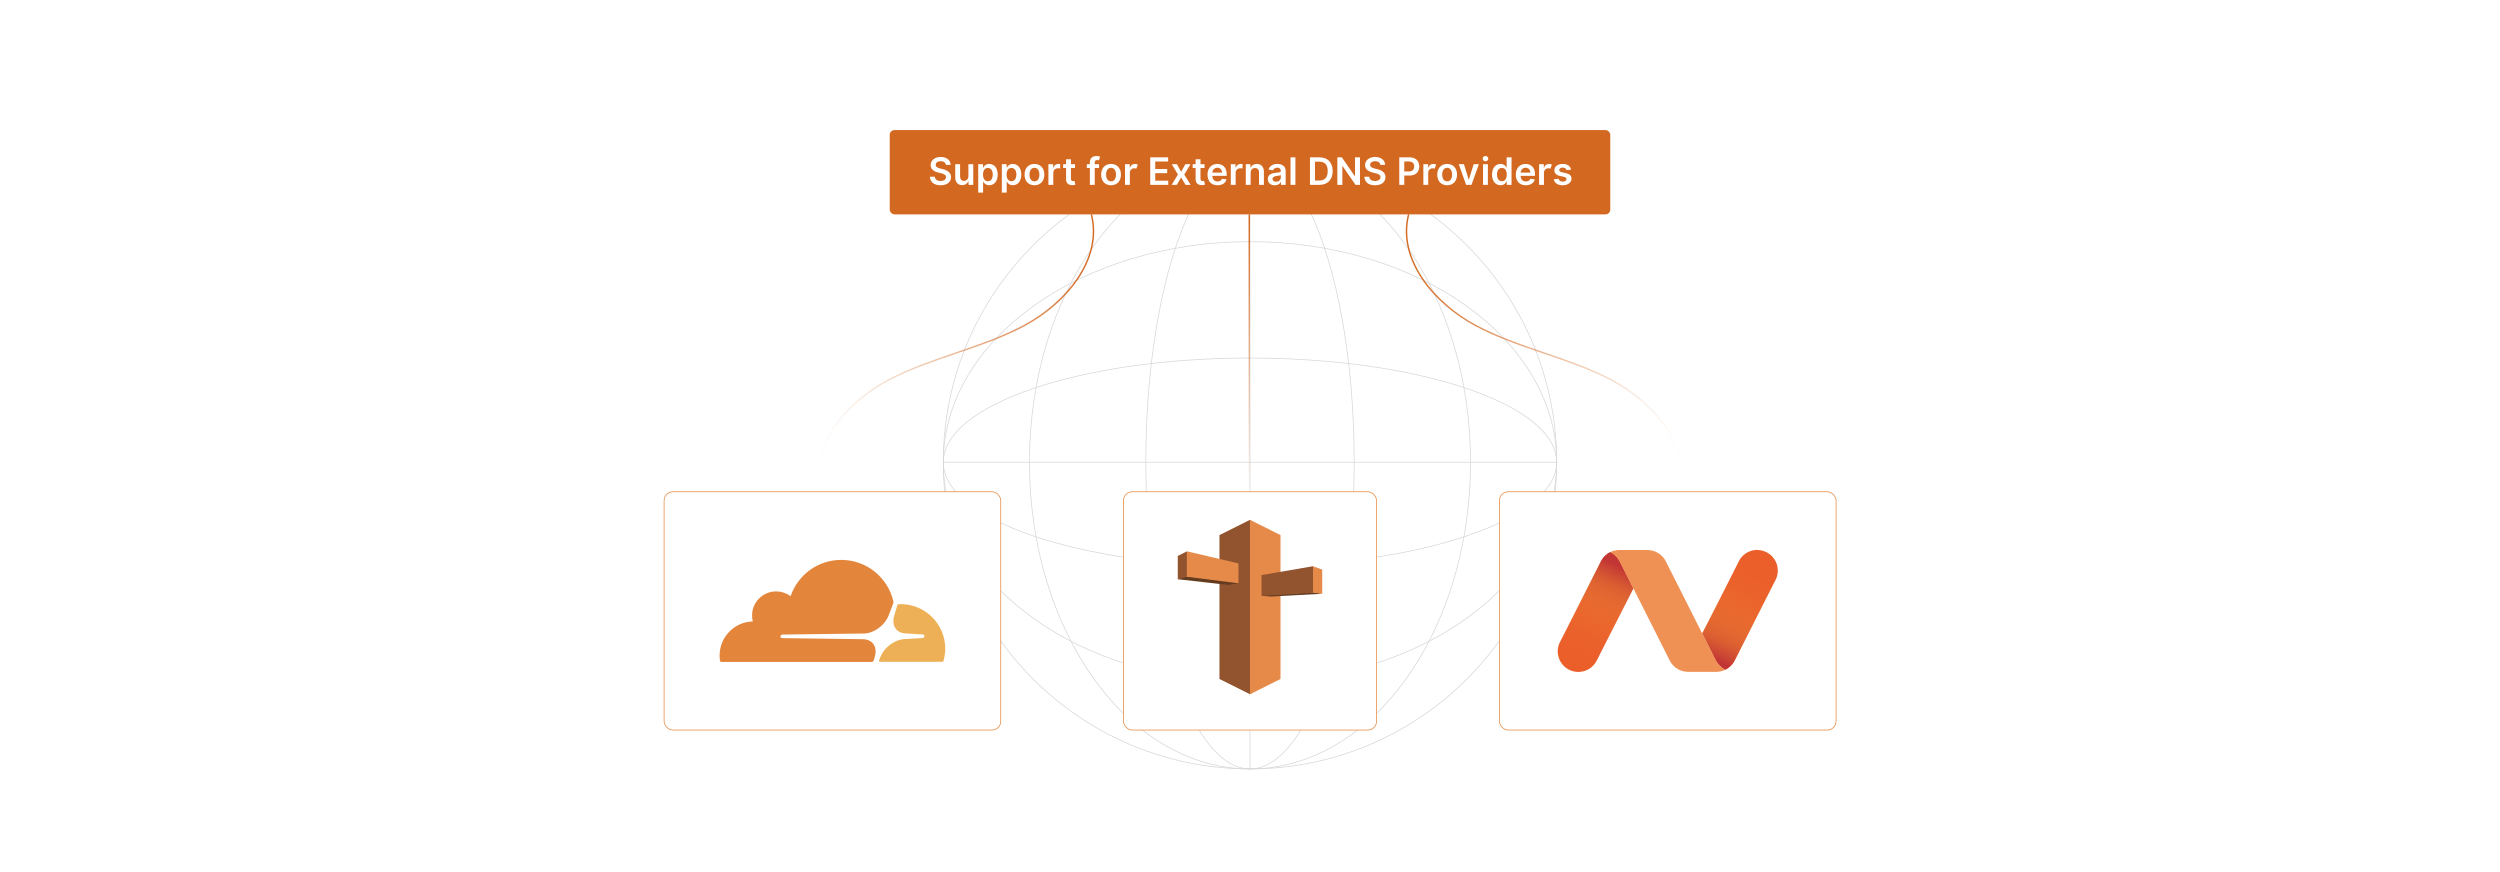 <?xml version="1.0" encoding="UTF-8"?>
<svg id="Layer_1" data-name="Layer 1" xmlns="http://www.w3.org/2000/svg" xmlns:xlink="http://www.w3.org/1999/xlink" viewBox="0 0 860 300">
  <defs>
    <linearGradient id="linear-gradient" x1="765.564" y1="2625.315" x2="765.813" y2="2626.16" gradientTransform="translate(-21519.749 120362.688) scale(28.886 -45.76)" gradientUnits="userSpaceOnUse">
      <stop offset="0" stop-color="#c23535"/>
      <stop offset=".1" stop-color="#ca4a35" stop-opacity=".79"/>
      <stop offset=".2" stop-color="#d36237" stop-opacity=".58"/>
      <stop offset=".32" stop-color="#da7839" stop-opacity=".4"/>
      <stop offset=".43" stop-color="#e1893c" stop-opacity=".25"/>
      <stop offset=".55" stop-color="#e6983f" stop-opacity=".14"/>
      <stop offset=".68" stop-color="#e9a241" stop-opacity=".06"/>
      <stop offset=".82" stop-color="#eba842" stop-opacity=".02"/>
      <stop offset="1" stop-color="#ecaa43" stop-opacity="0"/>
    </linearGradient>
    <linearGradient id="linear-gradient-2" x1="766.027" y1="2626.125" x2="765.778" y2="2625.28" gradientTransform="translate(-21590.377 120363.518) scale(28.906 -45.76)" xlink:href="#linear-gradient"/>
    <linearGradient id="linear-gradient-3" x1="429.75" y1="169.177" x2="429.75" y2="73.747" gradientUnits="userSpaceOnUse">
      <stop offset="0" stop-color="#d36820" stop-opacity="0"/>
      <stop offset=".149" stop-color="#d36820" stop-opacity=".12"/>
      <stop offset=".469" stop-color="#d36820" stop-opacity=".43"/>
      <stop offset=".929" stop-color="#d36820" stop-opacity=".921"/>
      <stop offset="1" stop-color="#d36820"/>
    </linearGradient>
    <linearGradient id="linear-gradient-4" x1="281.214" y1="121.284" x2="376.409" y2="121.284" xlink:href="#linear-gradient-3"/>
    <linearGradient id="linear-gradient-5" x1="1634.506" y1="121.284" x2="1729.7" y2="121.284" gradientTransform="translate(2213.291) rotate(-180) scale(1 -1)" xlink:href="#linear-gradient-3"/>
  </defs>
  <rect x="0" y="0" width="860" height="300" fill="#fff"/>
  <g>
    <circle cx="430" cy="159" r="105.505" fill="#fff" stroke="#d6d6d6" stroke-miterlimit="10" stroke-width=".25"/>
    <g>
      <ellipse cx="430" cy="159" rx="75.862" ry="105.505" fill="none" stroke="#d6d6d6" stroke-miterlimit="10" stroke-width=".25"/>
      <ellipse cx="430" cy="159" rx="35.837" ry="105.505" fill="none" stroke="#d6d6d6" stroke-miterlimit="10" stroke-width=".25"/>
      <line x1="430" y1="53.495" x2="430" y2="264.505" fill="none" stroke="#d6d6d6" stroke-miterlimit="10" stroke-width=".25"/>
    </g>
    <g>
      <ellipse cx="430" cy="159" rx="105.505" ry="75.862" fill="none" stroke="#d6d6d6" stroke-miterlimit="10" stroke-width=".25"/>
      <ellipse cx="430" cy="159" rx="105.505" ry="35.837" fill="none" stroke="#d6d6d6" stroke-miterlimit="10" stroke-width=".25"/>
      <line x1="535.505" y1="159" x2="324.495" y2="159" fill="none" stroke="#d6d6d6" stroke-miterlimit="10" stroke-width=".25"/>
    </g>
  </g>
  <g>
    <rect x="228.45" y="169.177" width="115.811" height="81.958" rx="3.025" ry="3.025" fill="#fff" stroke="#e3853b" stroke-miterlimit="10" stroke-width=".25"/>
    <g>
      <path d="M267.335,227.707h51.378v-14.217l-9.76-5.597-1.684-.728-39.934.274v20.268Z" fill="#fff"/>
      <path d="M300.941,225.82c.478-1.638.296-3.139-.5-4.255-.728-1.024-1.958-1.616-3.435-1.684l-28.009-.364c-.182,0-.34-.092-.432-.228s-.114-.315-.068-.5c.092-.274.364-.478.66-.5l28.259-.364c3.348-.16,6.987-2.868,8.258-6.187l1.616-4.209c.071-.173.088-.363.049-.546-1.82-8.237-9.171-14.38-17.953-14.38-8.103,0-14.969,5.233-17.429,12.494-1.594-1.184-3.639-1.82-5.803-1.616-3.892.388-7.036,3.503-7.395,7.395-.094.968-.025,1.944.204,2.889-6.366.172-11.435,5.388-11.425,11.757,0,.568.049,1.14.114,1.706.049.274.274.478.546.478h51.695c.305-.006.572-.208.66-.5l.388-1.388Z" fill="#e3853b"/>
      <path d="M309.86,207.821l-.776.024c-.182,0-.34.136-.412.315l-1.092,3.799c-.478,1.638-.296,3.139.5,4.255.728,1.024,1.958,1.616,3.435,1.684l5.961.364c.182,0,.34.092.432.228s.114.34.068.5c-.092.274-.364.478-.66.5l-6.211.364c-3.367.16-6.987,2.868-8.258,6.187l-.456,1.16c-.092.228.068.456.315.456h21.342c.254.004.478-.165.546-.41.378-1.346.573-2.736.58-4.134-.024-8.444-6.87-15.279-15.314-15.289" fill="#eeb056"/>
    </g>
  </g>
  <g>
    <rect x="515.797" y="169.177" width="115.811" height="81.958" rx="3.025" ry="3.025" fill="#fff" stroke="#e3853b" stroke-miterlimit="10" stroke-width=".25"/>
    <g>
      <path d="M604.488,189.165c-2.576 0-4.948,1.397-6.199,3.649l-.144.297-5.523,10.956-7.027,13.848,4.604,9.073.252.495c.71,1.256,1.78,2.269,3.072,2.91,1.291-.643,2.36-1.656,3.072-2.91l.252-.495,13.794-27.218.333-.658c1.562-3.585-.077-7.758-3.663-9.321-.888-.387-1.846-.588-2.815-.59l-.009-.036ZM561.854,202.346l-4.595-9.01-.252-.495c-.704-1.255-1.772-2.266-3.063-2.901-1.289.634-2.357,1.642-3.063,2.892l-.261.504-13.812,27.191-.333.649c-1.595,3.571.007,7.759,3.579,9.354,3.361,1.501,7.311.176,9.089-3.047l.153-.288,5.559-10.956,7.019-13.839s-.018-.054-.018-.054Z" fill="#eb5e2a"/>
      <path d="M604.47,189.165c-2.573.002-4.942,1.399-6.19,3.649l-.153.297-5.559,10.956-7.037,13.848,4.613,9.073.252.495c.707,1.258,1.778,2.272,3.072,2.91,1.294-.638,2.365-1.652,3.072-2.91l.261-.495,13.839-27.218.324-.658c1.562-3.585-.077-7.758-3.663-9.321-.888-.387-1.846-.588-2.815-.59,0,0-.018-.036-.018-.036Z" fill="url(#linear-gradient)"/>
      <path d="M542.943,231.132c2.563.007,4.931-1.371,6.19-3.604l.153-.297,5.568-10.956,7.027-13.848-4.604-9.118-.252-.495c-.712-1.257-1.786-2.271-3.081-2.91-1.292.641-2.362,1.655-3.072,2.91l-.252.495-13.857,27.218-.333.658c-1.562,3.585.077,7.758,3.663,9.321.888.387,1.846.588,2.815.59,0,0,.036.036.036.036Z" fill="url(#linear-gradient-2)"/>
      <path d="M561.854,202.346l-4.595-9.01-.252-.495c-.707-1.258-1.778-2.272-3.072-2.91.43-.211.88-.38,1.342-.504.589-.149,1.194-.225,1.802-.225h9.622c2.557.007,4.915,1.382,6.181,3.604l.252.495,12.442,24.65,4.586,9.01.252.495c.715,1.271,1.799,2.295,3.108,2.937-.975.474-2.043.723-3.126.73h-9.676c-2.554-.008-4.909-1.383-6.172-3.604l-.261-.495s-12.433-24.677-12.433-24.677Z" fill="#ef9154"/>
    </g>
  </g>
  <rect x="386.466" y="169.177" width="87.067" height="81.958" rx="3.025" ry="3.025" fill="#fff" stroke="#e3853b" stroke-miterlimit="10" stroke-width=".25"/>
  <g>
    <path d="M419.492,233.571l10.502,5.251,1.026-.765-.432-58.54-.594-.699-10.502,5.251v49.501" fill="#92542f"/>
    <path d="M440.495,233.571l-10.502,5.251v-60.004l10.502,5.251v49.501" fill="#e68a49"/>
    <path d="M426.034,200.66l-3.685.537-17.197-1.938.073-.191,2.791-.837.297.168.067-.168,17.544,2.05.111.379" fill="#643c20"/>
    <path d="M405.152,191.24l3.16-1.581v8.74l-3.16.86v-8.019" fill="#92542f"/>
    <path d="M454.848,204.261l-17.599.945-3.295-.226.621-.258,17.156-.983,3.118.522" fill="#643c20"/>
    <path d="M426.034,200.66l-17.722-2.261v-8.74l17.722,4.157v6.844" fill="#e68a49"/>
    <path d="M451.675,194.78l-17.722,3.046v7.154l17.722-1.063.103-.202-.036-8.772-.067-.163" fill="#92542f"/>
    <path d="M454.848,204.261l-3.173-.412v-9.068l3.173,1.162v8.319" fill="#e68a49"/>
  </g>
  <g>
    <rect x="306.065" y="44.737" width="247.87" height="29.009" rx="1.65" ry="1.65" fill="#d36820"/>
    <g>
      <path d="M323.597,55.446c-1.072,0-1.71.522-1.715,1.234-.009.79.832,1.119,1.609,1.304l.888.222c1.424.337,2.778,1.086,2.783,2.728-.005,1.669-1.322,2.802-3.592,2.802-2.206,0-3.606-1.059-3.676-2.941h1.688c.069.994.902,1.475,1.974,1.475,1.119,0,1.887-.541,1.891-1.35-.004-.735-.68-1.054-1.702-1.313l-1.077-.277c-1.558-.402-2.524-1.184-2.524-2.543-.004-1.674,1.489-2.792,3.477-2.792,2.016,0,3.379,1.133,3.412,2.732h-1.651c-.088-.805-.763-1.281-1.785-1.281Z" fill="#fff"/>
      <path d="M333.127,56.491h1.674v7.102h-1.623v-1.262h-.074c-.324.795-1.073,1.355-2.136,1.355-1.396,0-2.367-.966-2.367-2.672v-4.521h1.674v4.263c0,.902.536,1.47,1.341,1.47.74,0,1.512-.536,1.512-1.618v-4.115Z" fill="#fff"/>
      <path d="M336.509,56.491h1.646v1.174h.097c.254-.513.777-1.267,2.03-1.267,1.641,0,2.931,1.285,2.931,3.652,0,2.339-1.253,3.667-2.927,3.667-1.221,0-1.77-.726-2.034-1.244h-.069v3.782h-1.674v-9.765ZM339.819,62.344c1.105,0,1.688-.971,1.688-2.302,0-1.322-.573-2.27-1.688-2.27-1.077,0-1.669.892-1.669,2.27s.601,2.302,1.669,2.302Z" fill="#fff"/>
      <path d="M344.629,56.491h1.646v1.174h.097c.254-.513.777-1.267,2.03-1.267,1.641,0,2.931,1.285,2.931,3.652,0,2.339-1.253,3.667-2.927,3.667-1.221,0-1.77-.726-2.034-1.244h-.069v3.782h-1.674v-9.765ZM347.94,62.344c1.105,0,1.688-.971,1.688-2.302,0-1.322-.573-2.27-1.688-2.27-1.077,0-1.669.892-1.669,2.27s.601,2.302,1.669,2.302Z" fill="#fff"/>
      <path d="M352.444,60.069c0-2.201,1.322-3.671,3.403-3.671s3.403,1.47,3.403,3.671c0,2.196-1.322,3.662-3.403,3.662s-3.403-1.466-3.403-3.662ZM357.553,60.064c0-1.299-.564-2.339-1.696-2.339-1.151,0-1.716,1.04-1.716,2.339s.565,2.326,1.716,2.326c1.133,0,1.696-1.026,1.696-2.326Z" fill="#fff"/>
      <path d="M360.653,56.491h1.622v1.184h.074c.259-.823.939-1.285,1.752-1.285.185,0,.449.019.602.046v1.54c-.144-.046-.495-.097-.776-.097-.921,0-1.601.638-1.601,1.54v4.175h-1.673v-7.102Z" fill="#fff"/>
      <path d="M369.799,57.785h-1.401v3.671c0,.675.338.823.759.823.208,0,.398-.042.49-.065l.281,1.309c-.18.06-.508.152-.984.167-1.258.037-2.228-.62-2.219-1.956v-3.949h-1.009v-1.294h1.009v-1.701h1.673v1.701h1.401v1.294Z" fill="#fff"/>
      <path d="M378.062,57.785h-1.475v5.807h-1.674v-5.807h-1.05v-1.294h1.05v-.67c0-1.433.985-2.141,2.22-2.141.577,0,1.054.12,1.272.194l-.338,1.294c-.139-.042-.36-.102-.624-.102-.624,0-.856.31-.856.864v.56h1.475v1.294Z" fill="#fff"/>
      <path d="M378.795,60.069c0-2.201,1.322-3.671,3.403-3.671s3.402,1.47,3.402,3.671c0,2.196-1.322,3.662-3.402,3.662s-3.403-1.466-3.403-3.662ZM383.905,60.064c0-1.299-.565-2.339-1.697-2.339-1.151,0-1.715,1.04-1.715,2.339s.564,2.326,1.715,2.326c1.133,0,1.697-1.026,1.697-2.326Z" fill="#fff"/>
      <path d="M387.004,56.491h1.622v1.184h.074c.259-.823.934-1.285,1.752-1.285.384,0,.703.102.953.259l-.519,1.387c-.18-.084-.388-.148-.661-.148-.873,0-1.549.633-1.549,1.53v4.175h-1.673v-7.102Z" fill="#fff"/>
      <path d="M395.682,54.123h6.159v1.438h-4.443v2.57h4.124v1.438h-4.124v2.584h4.479v1.438h-6.195v-9.469Z" fill="#fff"/>
      <path d="M406.31,59.112l1.456-2.622h1.77l-2.141,3.551,2.178,3.551h-1.762l-1.502-2.557-1.489,2.557h-1.775l2.164-3.551-2.108-3.551h1.775l1.434,2.622Z" fill="#fff"/>
      <path d="M414.367,57.785h-1.401v3.671c0,.675.338.823.759.823.208,0,.398-.042.49-.065l.281,1.309c-.18.06-.508.152-.984.167-1.258.037-2.228-.62-2.22-1.956v-3.949h-1.008v-1.294h1.008v-1.701h1.674v1.701h1.401v1.294Z" fill="#fff"/>
      <path d="M415.38,60.083c0-2.191,1.327-3.685,3.361-3.685,1.748,0,3.246,1.096,3.246,3.587v.513h-4.947c.014,1.216.731,1.928,1.812,1.928.721,0,1.275-.315,1.502-.915l1.563.176c-.296,1.234-1.434,2.043-3.089,2.043-2.141,0-3.449-1.419-3.449-3.648ZM420.383,59.371c-.01-.966-.657-1.669-1.618-1.669-.999,0-1.669.763-1.72,1.669h3.338Z" fill="#fff"/>
      <path d="M423.391,56.491h1.622v1.184h.074c.259-.823.939-1.285,1.752-1.285.185,0,.449.019.602.046v1.54c-.144-.046-.495-.097-.776-.097-.921,0-1.601.638-1.601,1.54v4.175h-1.673v-7.102Z" fill="#fff"/>
      <path d="M430.22,63.592h-1.673v-7.102h1.6v1.206h.083c.323-.79,1.054-1.299,2.117-1.299,1.466,0,2.437.971,2.433,2.672v4.521h-1.674v-4.263c0-.948-.519-1.517-1.383-1.517-.883,0-1.503.592-1.503,1.618v4.161Z" fill="#fff"/>
      <path d="M436.141,61.599c0-1.6,1.317-2.011,2.695-2.159,1.253-.134,1.757-.157,1.757-.638v-.027c0-.698-.426-1.096-1.202-1.096-.818,0-1.29.416-1.456.902l-1.563-.222c.37-1.294,1.517-1.96,3.011-1.96,1.355,0,2.885.564,2.885,2.441v4.753h-1.609v-.976h-.056c-.305.597-.971,1.119-2.085,1.119-1.355,0-2.376-.74-2.376-2.136ZM440.598,61.045v-.837c-.218.176-1.096.287-1.535.347-.749.106-1.309.374-1.309,1.017,0,.615.499.934,1.197.934,1.008,0,1.647-.67,1.647-1.461Z" fill="#fff"/>
      <path d="M445.617,63.592h-1.673v-9.469h1.673v9.469Z" fill="#fff"/>
      <path d="M450.632,63.592v-9.469h3.273c2.82,0,4.531,1.775,4.531,4.725,0,2.959-1.711,4.744-4.596,4.744h-3.209ZM453.758,62.108c1.974,0,2.978-1.082,2.978-3.26,0-2.168-1.004-3.241-2.927-3.241h-1.461v6.501h1.41Z" fill="#fff"/>
      <path d="M467.832,63.592h-1.525l-4.462-6.45h-.078v6.45h-1.716v-9.469h1.535l4.457,6.454h.083v-6.454h1.706v9.469Z" fill="#fff"/>
      <path d="M473.041,55.446c-1.072,0-1.71.522-1.715,1.234-.01.79.832,1.119,1.608,1.304l.888.222c1.425.337,2.779,1.086,2.783,2.728-.004,1.669-1.322,2.802-3.592,2.802-2.205,0-3.606-1.059-3.676-2.941h1.688c.069.994.901,1.475,1.975,1.475,1.118,0,1.886-.541,1.891-1.35-.005-.735-.68-1.054-1.701-1.313l-1.077-.277c-1.559-.402-2.524-1.184-2.524-2.543-.005-1.674,1.488-2.792,3.477-2.792,2.016,0,3.38,1.133,3.412,2.732h-1.65c-.088-.805-.763-1.281-1.785-1.281Z" fill="#fff"/>
      <path d="M481.346,54.123h3.551c2.178,0,3.339,1.327,3.339,3.135,0,1.821-1.175,3.135-3.361,3.135h-1.812v3.199h-1.716v-9.469ZM484.643,58.983c1.276,0,1.845-.717,1.845-1.725s-.568-1.702-1.855-1.702h-1.571v3.426h1.581Z" fill="#fff"/>
      <path d="M489.637,56.491h1.622v1.184h.074c.259-.823.934-1.285,1.752-1.285.384,0,.703.102.953.259l-.519,1.387c-.18-.084-.388-.148-.661-.148-.873,0-1.549.633-1.549,1.53v4.175h-1.673v-7.102Z" fill="#fff"/>
      <path d="M494.414,60.069c0-2.201,1.322-3.671,3.403-3.671s3.402,1.47,3.402,3.671c0,2.196-1.322,3.662-3.402,3.662s-3.403-1.466-3.403-3.662ZM499.524,60.064c0-1.299-.565-2.339-1.697-2.339-1.151,0-1.715,1.04-1.715,2.339s.564,2.326,1.715,2.326c1.133,0,1.697-1.026,1.697-2.326Z" fill="#fff"/>
      <path d="M506.193,63.592h-1.849l-2.529-7.102h1.784l1.633,5.275h.073l1.637-5.275h1.78l-2.529,7.102Z" fill="#fff"/>
      <path d="M510.033,54.577c0-.504.435-.911.971-.911.532,0,.967.407.967.911,0,.499-.435.906-.967.906-.536,0-.971-.407-.971-.906ZM510.163,56.491h1.673v7.102h-1.673v-7.102Z" fill="#fff"/>
      <path d="M513.259,60.051c0-2.367,1.29-3.652,2.932-3.652,1.253,0,1.775.753,2.029,1.267h.069v-3.542h1.679v9.469h-1.647v-1.119h-.102c-.264.518-.814,1.244-2.034,1.244-1.674,0-2.927-1.327-2.927-3.667ZM518.322,60.041c0-1.378-.592-2.27-1.669-2.27-1.114,0-1.688.948-1.688,2.27,0,1.331.583,2.302,1.688,2.302,1.068,0,1.669-.924,1.669-2.302Z" fill="#fff"/>
      <path d="M521.44,60.083c0-2.191,1.327-3.685,3.361-3.685,1.748,0,3.246,1.096,3.246,3.587v.513h-4.947c.014,1.216.731,1.928,1.812,1.928.721,0,1.275-.315,1.502-.915l1.563.176c-.296,1.234-1.434,2.043-3.089,2.043-2.141,0-3.449-1.419-3.449-3.648ZM526.443,59.371c-.01-.966-.657-1.669-1.618-1.669-.999,0-1.669.763-1.721,1.669h3.339Z" fill="#fff"/>
      <path d="M529.45,56.491h1.622v1.184h.074c.259-.823.934-1.285,1.752-1.285.384,0,.703.102.953.259l-.519,1.387c-.18-.084-.388-.148-.661-.148-.873,0-1.549.633-1.549,1.53v4.175h-1.673v-7.102Z" fill="#fff"/>
      <path d="M538.915,58.534c-.13-.467-.536-.888-1.309-.888-.698,0-1.23.333-1.226.814-.004.411.282.661,1.004.823l1.211.259c1.341.291,1.993.911,1.997,1.923-.004,1.346-1.257,2.266-3.032,2.266-1.743,0-2.839-.772-3.047-2.076l1.632-.157c.144.638.643.971,1.41.971.795,0,1.322-.365,1.322-.851,0-.402-.306-.666-.957-.809l-1.212-.254c-1.363-.282-2.002-.966-1.997-2.002-.005-1.313,1.161-2.154,2.871-2.154,1.665,0,2.626.767,2.857,1.969l-1.525.167Z" fill="#fff"/>
    </g>
  </g>
  <line x1="429.75" y1="73.747" x2="429.75" y2="169.177" fill="none" stroke="url(#linear-gradient-3)" stroke-miterlimit="10" stroke-width=".5"/>
  <g>
    <path d="M282.119,168.825c-3.731-15.471,9.062-30.528,23.726-38.207s31.63-10.752,46.256-18.496c14.626-7.744,27.284-22.956,23.323-38.375" fill="none" stroke="url(#linear-gradient-4)" stroke-miterlimit="10" stroke-width=".5"/>
    <path d="M577.881,168.825c3.731-15.471-9.062-30.528-23.726-38.207-14.664-7.679-31.63-10.752-46.256-18.496-14.626-7.744-27.284-22.956-23.323-38.375" fill="none" stroke="url(#linear-gradient-5)" stroke-miterlimit="10" stroke-width=".5"/>
  </g>
</svg>